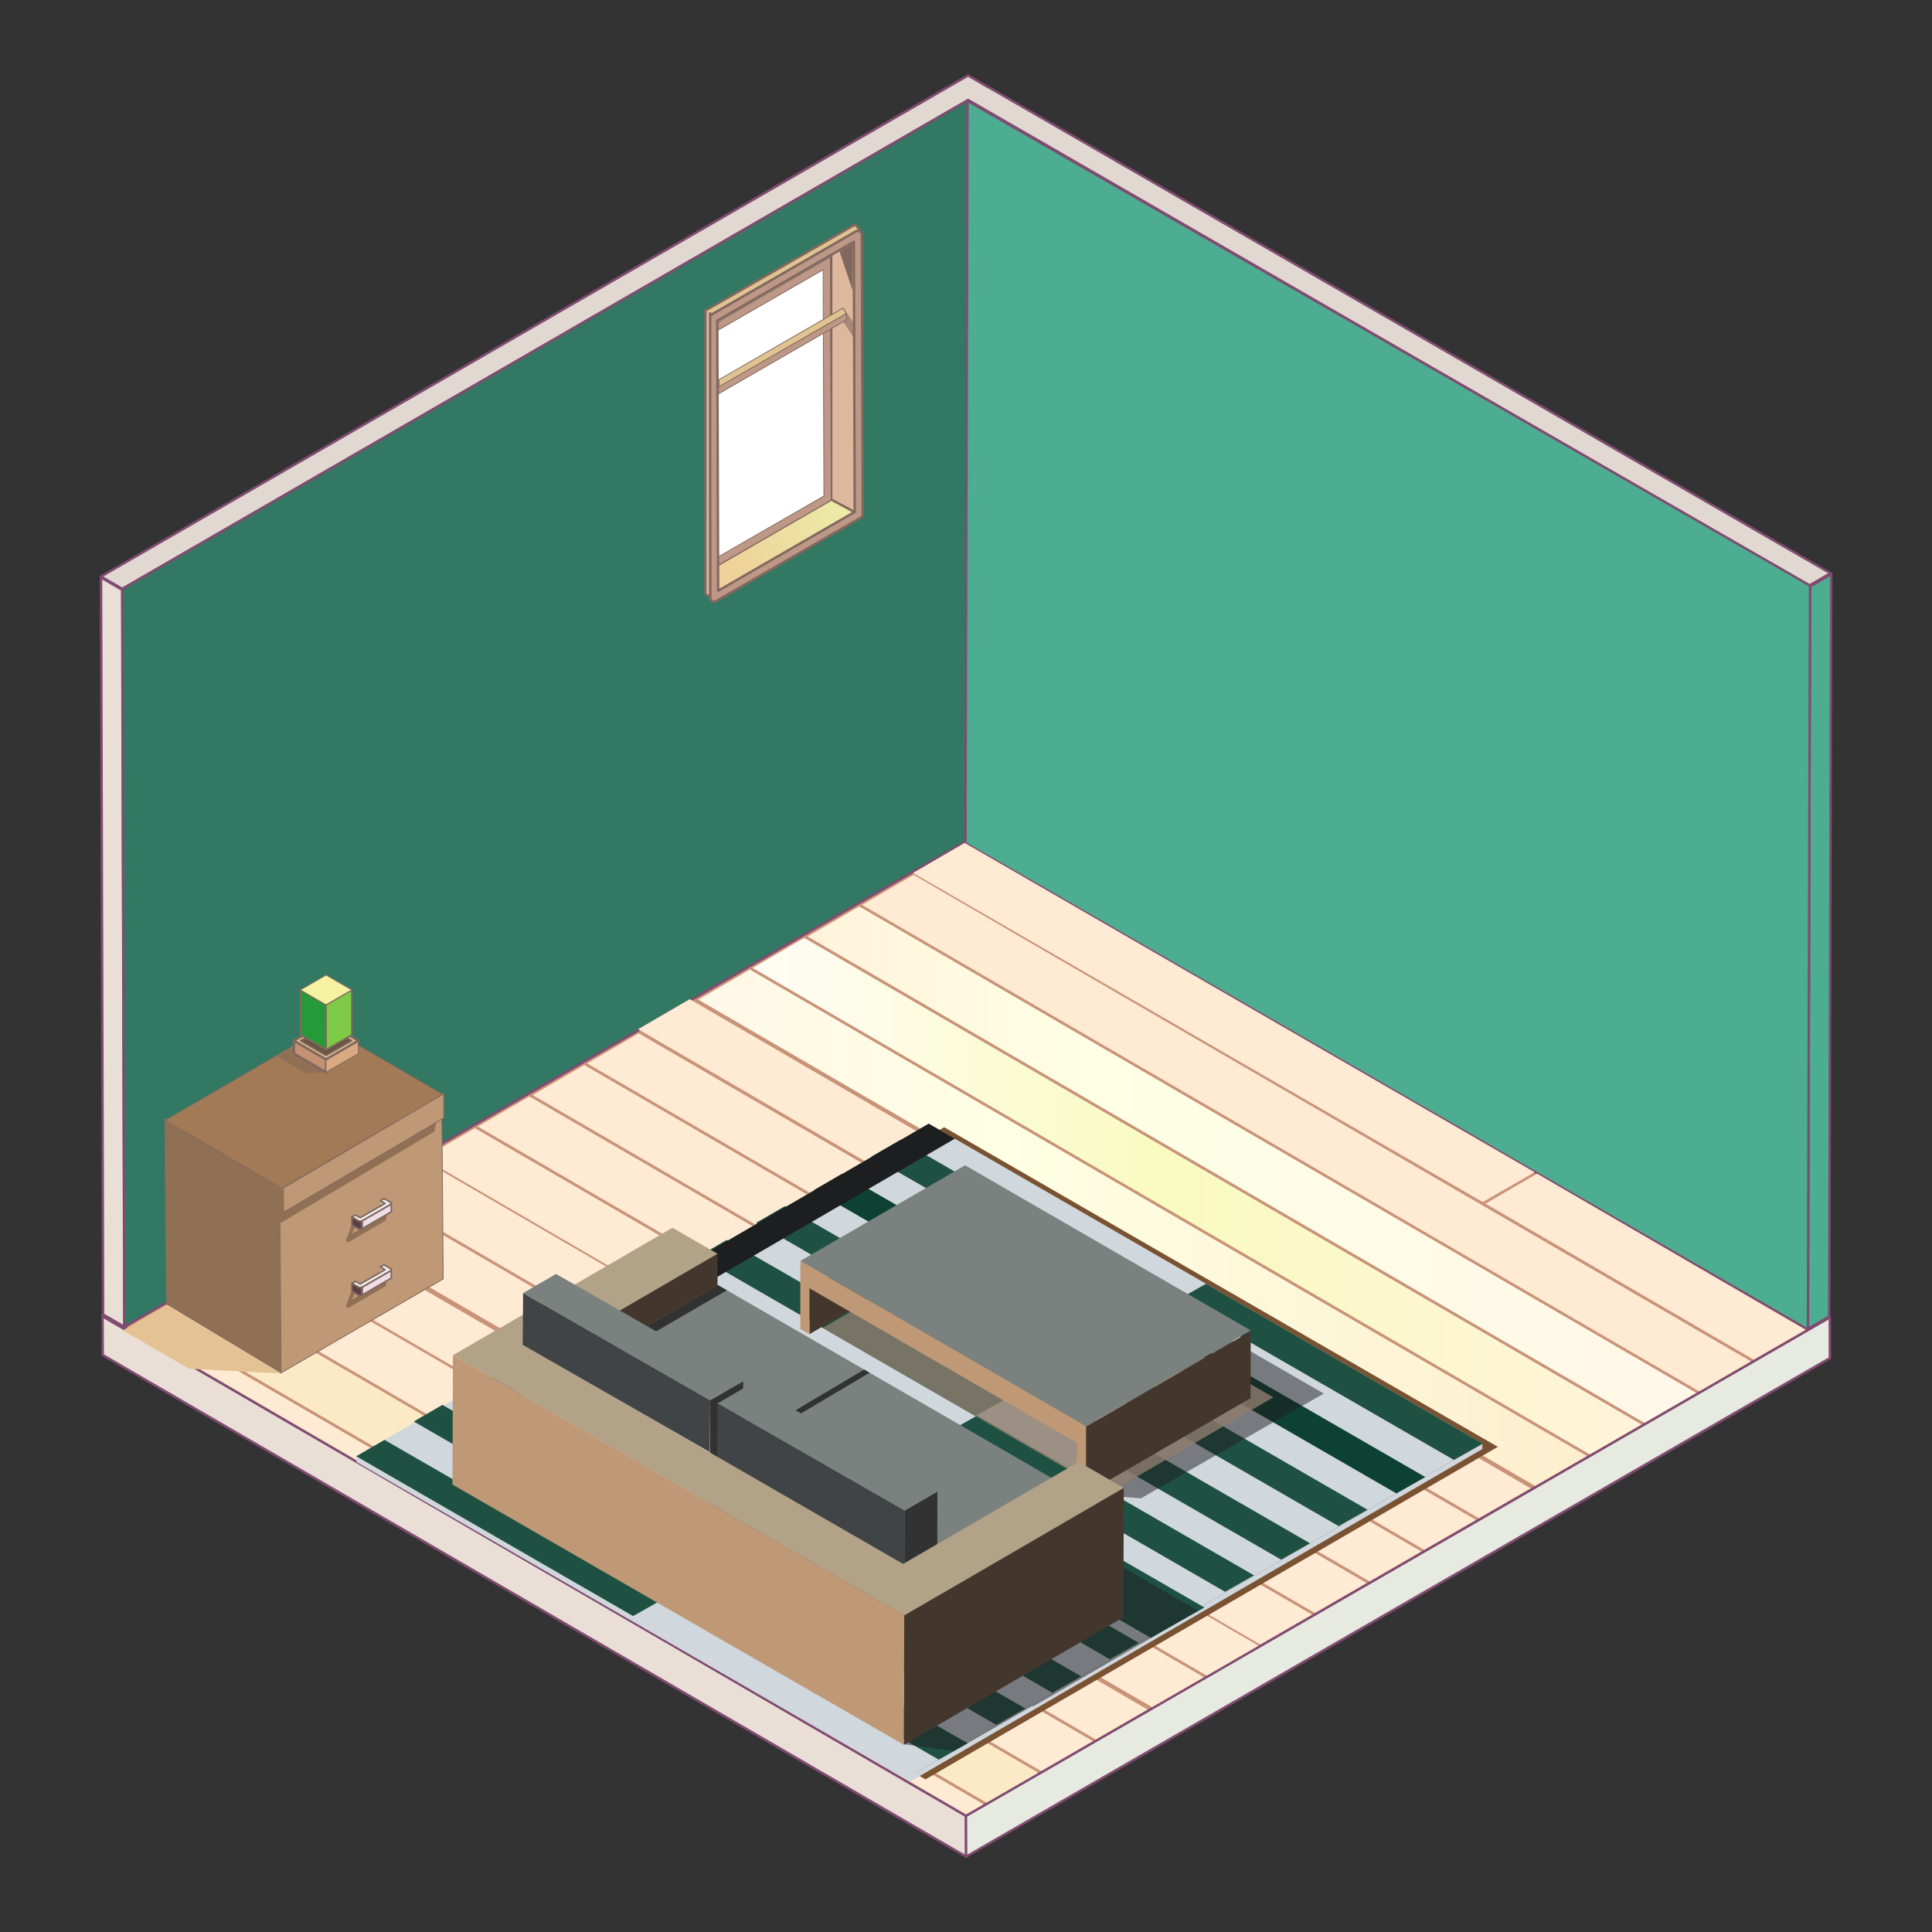 <svg width="2500" height="2500" viewBox="0 0 2500 2500" fill="none" xmlns="http://www.w3.org/2000/svg">
<rect x="0" y="0" width="2500" height="2500" fill="#333333" stroke="none"/>
<path d="M158.099 763.2L130.699 747.2L133.399 1709L160.799 1725L158.099 763.2Z" fill="#EADFD7"/>
<path d="M156.8 762.2L159.5 1732.4L1280.4 1085.1L1277.7 115L156.8 762.2Z" fill="#337863"/>
<path d="M132.799 1700.6L132.899 1753.4L1250.1 2402.5L1250 2349.6L132.799 1700.6Z" fill="#EADFD7"/>
<path fill-rule="evenodd" clip-rule="evenodd" d="M1250.1 2404C1249.83 2404 1249.57 2403.93 1249.3 2403.8L132.099 1754.7C131.699 1754.4 131.399 1753.9 131.399 1753.4L131.199 1700.6C131.199 1700 131.499 1699.5 131.999 1699.2C132.499 1698.9 133.099 1698.9 133.599 1699.2L1250.8 2348.3C1251.2 2348.6 1251.5 2349.1 1251.5 2349.6L1251.7 2402.5C1251.7 2403 1251.4 2403.5 1250.9 2403.8C1250.63 2403.93 1250.37 2404 1250.1 2404ZM134.499 1752.5L1248.6 2399.7L1248.4 2350.5L134.299 1703.3L134.499 1752.5Z" fill="#804B71"/>
<path d="M1250 2349.6L1250.1 2402.5L2367.9 1757.4L2367.7 1704.6L1250 2349.6Z" fill="#E6EAE0"/>
<path fill-rule="evenodd" clip-rule="evenodd" d="M1250.1 2404C1249.83 2404 1249.57 2403.93 1249.3 2403.8C1248.9 2403.5 1248.6 2403 1248.6 2402.5L1248.4 2349.6C1248.4 2349.1 1248.7 2348.6 1249.2 2348.3L2367 1703.3C2367.4 1703 2368 1703 2368.5 1703.3C2369 1703.5 2369.3 1704.1 2369.3 1704.6L2369.5 1757.4C2369.5 1758 2369.2 1758.5 2368.7 1758.8L1250.9 2403.8C1250.63 2403.93 1250.37 2404 1250.1 2404ZM1251.5 2350.5L1251.7 2399.8L2366.3 1756.5L2366.2 1707.3L1251.5 2350.5Z" fill="#804B71"/>
<path d="M161.199 1716.9L1250 2349.6L2367.7 1704.6L1278.9 1071.9L161.199 1716.9Z" fill="#C99378"/>
<path fill-rule="evenodd" clip-rule="evenodd" d="M1250 2351.2C1249.73 2351.2 1249.47 2351.13 1249.2 2351L160.4 1718.2C159.9 1718 159.6 1717.5 159.6 1716.9C159.6 1716.3 159.9 1715.8 160.4 1715.5L1278.2 1070.5C1278.6 1070.2 1279.2 1070.2 1279.7 1070.5L2368.5 1703.3C2369 1703.6 2369.3 1704.1 2369.3 1704.6C2369.3 1705.2 2369 1705.7 2368.5 1706L1250.8 2351C1250.53 2351.13 1250.27 2351.2 1250 2351.2ZM164.3 1716.9L1250 2347.8L2364.6 1704.6L1278.9 1073.7L164.3 1716.9Z" fill="#804B71"/>
<path d="M2339.5 1719.5L2366.9 1703.6L2369.7 742.8L2342.3 758.8L2339.5 1719.5Z" fill="#4DAD90"/>
<path fill-rule="evenodd" clip-rule="evenodd" d="M2339.5 1721.1C2339.23 1721.1 2338.97 1721.03 2338.7 1720.9C2338.3 1720.6 2338 1720.1 2338 1719.5L2340.7 758.8C2340.7 758.2 2341 757.7 2341.5 757.4L2368.9 741.5C2369.4 741.2 2370 741.2 2370.5 741.5C2370.9 741.8 2371.2 742.3 2371.2 742.9L2368.5 1703.6C2368.5 1704.2 2368.2 1704.7 2367.7 1704.9L2340.3 1720.9C2340.03 1721.03 2339.77 1721.1 2339.5 1721.1ZM2343.8 759.7L2341.1 1716.8L2365.4 1702.7L2368.1 745.6L2343.8 759.7Z" fill="#804B71"/>
<path d="M2368.6 741.8L1278.4 112.4L1278.2 112.5L1252.6 97.7L130.699 746L158.099 761.9L1252.7 129.3L2341.2 757.7L2368.6 741.8Z" fill="#E1D9D1"/>
<path fill-rule="evenodd" clip-rule="evenodd" d="M158.1 763.5C157.833 763.5 157.566 763.433 157.3 763.3L129.9 747.4C129.4 747.1 129.1 746.6 129.1 746C129.1 745.5 129.4 745 129.9 744.7L1251.8 96.3C1252.3 96 1252.9 96 1253.4 96.3L1278.4 110.9C1278.67 110.9 1278.93 110.967 1279.2 111.1L2369.4 740.5C2369.9 740.7 2370.2 741.2 2370.2 741.8C2370.2 742.4 2369.9 742.9 2369.4 743.2L2342 759.1C2341.5 759.4 2340.9 759.4 2340.5 759.1L1252.7 131.1L158.9 763.3C158.633 763.433 158.366 763.5 158.1 763.5ZM133.8 746L158.1 760.1L1251.9 128C1252.4 127.7 1253 127.7 1253.5 128L2341.2 755.9L2365.5 741.8L1278.2 114.1C1277.93 114.1 1277.67 114.033 1277.4 113.9L1252.6 99.5L133.8 746Z" fill="#804B71"/>
<path d="M1252 130.4L1249.2 1091.2L2339.4 1720.6L2342.2 757.7L1252 130.4Z" fill="#4DAD90"/>
<path fill-rule="evenodd" clip-rule="evenodd" d="M2339.4 1722.1C2339.13 1722.1 2338.9 1722.03 2338.7 1721.9L1248.4 1092.5C1248 1092.3 1247.7 1091.7 1247.7 1091.2L1250.4 130.4C1250.4 129.9 1250.7 129.4 1251.2 129.1C1251.7 128.8 1252.3 128.8 1252.8 129.1L2343 756.4C2343.4 756.6 2343.7 757.2 2343.7 757.7L2341 1720.6C2341 1721.1 2340.7 1721.6 2340.2 1721.9C2339.93 1722.03 2339.67 1722.1 2339.4 1722.1ZM1250.8 1090.3L2337.9 1717.9L2340.6 758.6L1253.5 133.1L1250.8 1090.3Z" fill="#804B71"/>
<path fill-rule="evenodd" clip-rule="evenodd" d="M160.8 1721.3C160.533 1721.3 160.266 1721.23 160 1721.1L132.6 1705.2C132.2 1704.9 131.9 1704.4 131.9 1703.8L129.1 747.3C129.1 746.7 129.4 746.2 129.9 745.9C130.4 745.6 131 745.6 131.5 745.9L158.9 761.8C159.3 762.1 159.6 762.6 159.6 763.2L162.4 1719.7C162.4 1720.3 162.1 1720.8 161.6 1721.1C161.333 1721.23 161.066 1721.3 160.8 1721.3ZM135 1702.9L159.3 1717L156.5 764.1L132.3 750L135 1702.9Z" fill="#804B71"/>
<path d="M1922.2 1557.5L2269.3 1759.4L2336.5 1720.7L1989 1518.7L1922.2 1557.5Z" fill="#FFEAD3"/>
<path d="M1181.5 1129.6L1918.7 1555.5L1985.8 1516.8L1248.3 1090.7L1181.5 1129.6Z" fill="#FFEAD3"/>
<path d="M1115.4 1170.9L2198.7 1800.4L2265.7 1761.6L1182.2 1132L1115.4 1170.9Z" fill="#FFEAD3"/>
<path d="M1045 1211.8L2127.9 1841.2L2195 1802.4L1111.8 1172.9L1045 1211.8Z" fill="url(#paint0_linear_90_3)"/>
<path d="M973.899 1252.5L2057.2 1882L2124.2 1843.3L1040.7 1213.6L973.899 1252.5Z" fill="url(#paint1_linear_90_3)"/>
<path d="M903.5 1293.5L1986.4 1922.8L2053.5 1884.1L970.3 1254.6L903.5 1293.5Z" fill="url(#paint2_linear_90_3)"/>
<path d="M825.699 1331.8L1562 1760.3L1629.1 1721.6L892.499 1292.9L825.699 1331.8Z" fill="#FFEAD3"/>
<path d="M1566.5 1762.7L1913.6 1964.6L1980.7 1925.9L1633.3 1723.8L1566.5 1762.7Z" fill="#FFEAD3"/>
<path d="M759.699 1376L1842.9 2005.5L1909.9 1966.8L826.499 1337.1L759.699 1376Z" fill="#FFEAD3"/>
<path d="M689.199 1417L1772.2 2046.3L1839.3 2007.6L755.999 1378.1L689.199 1417Z" fill="#FFEAD3"/>
<path d="M618.199 1457.7L1701.4 2087.2L1768.4 2048.4L684.999 1418.8L618.199 1457.7Z" fill="#FFEAD3"/>
<path d="M547.699 1498.6L1630.7 2128L1697.8 2089.3L614.499 1459.8L547.699 1498.6Z" fill="#FFEAD3"/>
<path d="M478.199 1538.7L1561.5 2168.3L1628.5 2129.5L545.099 1499.8L478.199 1538.7Z" fill="#FFEAD3"/>
<path d="M407.8 1579.7L1490.7 2209L1557.9 2170.3L474.6 1540.8L407.8 1579.7Z" fill="#FFEAD3"/>
<path d="M1070.8 2049L1417.9 2250.9L1485 2212.1L1137.6 2010.1L1070.8 2049Z" fill="#FFEAD3"/>
<path d="M474.6 1703.4L1074.9 2051.5L1142.1 2012.8L541.4 1664.5L474.6 1703.4Z" fill="#FFEAD3"/>
<path d="M264 1662.3L1347.2 2291.8L1414.2 2253L330.8 1623.4L264 1662.3Z" fill="#FFEAD3"/>
<path d="M193.5 1703.2L1276.5 2332.6L1343.6 2293.9L260.3 1664.3L193.5 1703.2Z" fill="#FCEAC7"/>
<path d="M166.699 1718.3L1250 2347.8L1272.7 2334.7L189.299 1705L166.699 1718.3Z" fill="#FFEAD3"/>
<path d="M918.826 408.313L1111.53 297.713L1105.83 291.213L912.526 402.013L918.826 408.313Z" fill="#DFC390"/>
<path fill-rule="evenodd" clip-rule="evenodd" d="M918.826 409.813C918.426 409.813 918.026 409.713 917.726 409.413L911.426 403.113C911.126 402.813 910.926 402.313 911.026 401.813C911.126 401.313 911.326 400.913 911.826 400.713L1105.83 289.213C1106.53 288.813 1107.33 289.013 1107.83 289.513L1113.53 296.013C1113.83 296.413 1113.93 296.913 1113.83 297.313C1113.83 297.813 1113.53 298.213 1113.13 298.413L919.626 409.613C919.359 409.746 919.093 409.813 918.826 409.813ZM915.126 402.313L919.126 406.313L1109.93 296.713L1106.33 292.513L915.126 402.313Z" fill="#81685E"/>
<path d="M1110.03 303.913L1111.23 665.413L924.126 773.313L922.926 411.913L1110.03 303.913Z" fill="white"/>
<path d="M928.226 731.513L1090.93 637.513L1107.13 662.913L928.226 766.313V731.513Z" fill="url(#paint3_linear_90_3)"/>
<path fill-rule="evenodd" clip-rule="evenodd" d="M928.226 767.813C927.959 767.813 927.693 767.746 927.426 767.613C926.926 767.313 926.626 766.813 926.626 766.313V731.513C926.626 730.913 926.926 730.413 927.426 730.113L1090.13 636.213C1090.93 635.813 1091.83 636.013 1092.23 636.713L1108.43 662.013C1108.63 662.413 1108.73 662.813 1108.63 663.213C1108.53 663.713 1108.23 664.013 1107.93 664.213L928.926 767.613C928.726 767.746 928.493 767.813 928.226 767.813ZM929.726 732.413V763.613L1104.93 662.313L1090.43 639.613L929.726 732.413Z" fill="#81685E"/>
<path d="M1107.13 305.513V663.413L1075.53 646.313V320.713L1107.13 305.513Z" fill="#DEB89D"/>
<path fill-rule="evenodd" clip-rule="evenodd" d="M1107.13 664.913C1106.86 664.913 1106.59 664.846 1106.33 664.713L1074.83 647.713C1074.33 647.413 1074.03 646.913 1074.03 646.313V320.713C1074.03 320.113 1074.33 319.613 1074.83 319.313L1106.43 304.113C1106.93 303.813 1107.53 303.913 1107.93 304.213C1108.43 304.413 1108.73 304.913 1108.73 305.513V663.413C1108.73 663.913 1108.43 664.413 1107.93 664.713C1107.66 664.846 1107.39 664.913 1107.13 664.913ZM1077.13 645.413L1105.53 660.713V308.013L1077.13 321.713V645.413Z" fill="#81685E"/>
<path d="M1103.33 315.613V376.013L1086.33 325.413L1103.33 315.613Z" fill="#81685E"/>
<g style="mix-blend-mode:multiply">
<path d="M1104.73 427.313L1087.73 401.613Z" fill="#81685E"/>
<path d="M1103.63 435.213L1082.63 403.813L1091.33 398.113L1112.33 429.513L1103.63 435.213Z" fill="#A8887B"/>
</g>
<path fill-rule="evenodd" clip-rule="evenodd" d="M1074.53 332.613L1075.53 644.513C1075.53 646.213 1074.63 647.813 1073.23 648.613L925.825 733.413C925.125 733.813 924.325 734.013 923.525 734.013C922.725 734.013 921.925 733.813 921.225 733.413C919.725 732.613 918.825 731.113 918.825 729.413L917.825 425.813C917.825 424.113 918.625 422.613 920.125 421.713L1074.53 332.613ZM1065.23 349.013L927.125 428.513L928.225 721.313L1066.23 641.913L1065.23 349.013Z" fill="#BE9887"/>
<path fill-rule="evenodd" clip-rule="evenodd" d="M923.526 734.613C922.626 734.613 921.726 734.313 920.926 733.913C919.326 732.913 918.326 731.213 918.326 729.413L917.226 425.813C917.226 423.913 918.226 422.213 919.826 421.313L1074.23 332.213C1074.43 332.113 1074.63 332.113 1074.73 332.213C1074.93 332.213 1075.03 332.413 1075.03 332.613L1076.03 644.513C1076.13 646.413 1075.13 648.113 1073.43 649.113L926.126 733.913C925.326 734.313 924.426 734.613 923.526 734.613ZM1073.93 333.513L920.426 422.213C919.126 422.913 918.326 424.313 918.326 425.813L919.326 729.413C919.326 730.913 920.126 732.213 921.426 733.013C922.726 733.713 924.326 733.713 925.626 733.013L1072.93 648.213C1074.23 647.413 1075.03 646.013 1075.03 644.613L1073.93 333.513ZM928.126 721.813C927.992 721.813 927.892 721.779 927.826 721.713C927.726 721.613 927.626 721.413 927.626 721.313L926.526 428.413C926.526 428.213 926.626 428.013 926.826 427.913L1064.93 348.513C1065.03 348.413 1065.23 348.413 1065.43 348.513C1065.53 348.613 1065.63 348.813 1065.63 349.013L1066.73 641.813C1066.73 642.013 1066.63 642.213 1066.43 642.313L928.326 721.713C928.259 721.779 928.192 721.813 928.126 721.813ZM927.626 428.713L928.626 720.413L1065.63 641.513L1064.63 349.913L927.626 428.713Z" fill="#81685E"/>
<path fill-rule="evenodd" clip-rule="evenodd" d="M921.525 777.813C919.925 776.913 918.925 775.213 918.925 773.313L917.825 411.913C917.725 410.013 918.725 408.313 920.325 407.413L1107.43 299.413C1109.03 298.513 1111.03 298.513 1112.63 299.413C1114.23 300.313 1115.23 302.013 1115.23 303.913L1116.43 665.313C1116.43 667.213 1115.43 668.913 1113.83 669.813L926.725 777.813C925.925 778.313 925.025 778.513 924.125 778.513C923.225 778.513 922.325 778.313 921.525 777.813ZM1104.83 312.913L928.125 414.813L929.325 764.413L1106.03 662.413L1104.83 312.913Z" fill="#BE9887"/>
<path fill-rule="evenodd" clip-rule="evenodd" d="M924.126 780.113C922.926 780.113 921.826 779.713 920.826 779.213C918.726 778.013 917.426 775.713 917.426 773.313L916.226 411.913C916.226 409.513 917.526 407.213 919.626 406.013L1106.63 298.113C1108.73 296.913 1111.33 296.913 1113.43 298.113C1115.43 299.213 1116.73 301.513 1116.73 303.913L1117.93 665.313C1117.93 667.713 1116.63 670.013 1114.53 671.213L927.526 779.213C926.526 779.713 925.326 780.113 924.126 780.113ZM1110.03 300.313C1109.43 300.313 1108.73 300.413 1108.23 300.813L921.126 408.713C920.026 409.413 919.326 410.613 919.326 411.913L920.526 773.313C920.526 774.613 921.226 775.813 922.326 776.513C923.426 777.113 924.826 777.113 925.926 776.413L1113.03 668.513C1114.13 667.813 1114.83 666.613 1114.83 665.313L1113.63 303.913C1113.63 302.613 1112.93 301.413 1111.83 300.813C1111.23 300.413 1110.63 300.313 1110.03 300.313ZM929.326 765.913C929.059 765.913 928.792 765.846 928.526 765.713C928.026 765.413 927.726 764.913 927.726 764.413L926.626 414.813C926.626 414.313 926.926 413.813 927.426 413.513L1104.13 311.513C1104.53 311.213 1105.13 311.213 1105.63 311.513C1106.13 311.813 1106.43 312.313 1106.43 312.913L1107.53 662.413C1107.53 662.913 1107.23 663.413 1106.83 663.713L930.026 765.713C929.826 765.846 929.592 765.913 929.326 765.913ZM929.726 415.713L930.826 761.713L1104.43 661.513L1103.33 315.613L929.726 415.713Z" fill="#81685E"/>
<path d="M930.326 500.913L930.426 491.213L1091.03 398.613L1095.23 405.813L930.326 500.913Z" fill="#DFC390"/>
<path fill-rule="evenodd" clip-rule="evenodd" d="M930.326 501.413C930.26 501.413 930.193 501.379 930.126 501.313C929.926 501.213 929.826 501.013 929.826 500.913L929.926 491.213C929.926 491.113 930.026 490.913 930.126 490.813L1090.73 398.113C1091.03 398.013 1091.33 398.113 1091.53 398.313L1095.63 405.513C1095.69 405.646 1095.73 405.78 1095.73 405.913C1095.66 406.046 1095.56 406.146 1095.43 406.213L930.626 501.313C930.559 501.379 930.46 501.413 930.326 501.413ZM930.926 491.513V500.013L1094.43 405.613L1090.83 399.313L930.926 491.513Z" fill="#81685E"/>
<path d="M1095.23 405.813V414.013L929.826 509.613V500.613L1095.23 405.813Z" fill="#BE9887"/>
<path fill-rule="evenodd" clip-rule="evenodd" d="M929.826 510.113C929.76 510.113 929.693 510.079 929.626 510.013C929.426 509.913 929.326 509.713 929.326 509.613V500.613C929.326 500.413 929.426 500.213 929.626 500.113L1094.93 405.313C1095.13 405.213 1095.33 405.213 1095.43 405.313C1095.63 405.413 1095.73 405.613 1095.73 405.813V414.013C1095.73 414.213 1095.63 414.413 1095.43 414.513L930.126 510.013C930.059 510.079 929.96 510.113 929.826 510.113ZM930.326 500.913V508.713L1094.63 413.713V406.713L930.326 500.913Z" fill="#81685E"/>
<path d="M912.825 400.813V405.213V768.413L918.925 773.313V406.813V404.213" fill="#DEB89D"/>
<path d="M918.926 774.913C918.592 774.913 918.259 774.779 917.926 774.513L911.826 769.713C911.426 769.413 911.226 768.913 911.226 768.413V400.813H914.326V767.713L917.326 770.113V404.213H920.526V773.313C920.526 773.913 920.126 774.513 919.626 774.713C919.359 774.846 919.126 774.913 918.926 774.913Z" fill="#81685E"/>
<path d="M361.9 1533.2L213.2 1447.6L215.1 1687.1L363.7 1776.5L361.9 1533.2Z" fill="#907055"/>
<path fill-rule="evenodd" clip-rule="evenodd" d="M364.2 1777.4L362.4 1532.9L362.1 1532.8L212.7 1446.7L214.6 1687.4L364.2 1777.4ZM361.3 1533.5L363.1 1775.5L215.5 1686.7L213.7 1448.4L361.3 1533.5Z" fill="#81685E"/>
<path d="M361.9 1533.2L363.7 1776.5L573.5 1654.9L571.6 1414.4L361.9 1533.2Z" fill="#BF9876"/>
<path fill-rule="evenodd" clip-rule="evenodd" d="M363.2 1777.4L574 1655.2V1654.9L572.1 1413.5L571.4 1414L361.4 1532.9V1533.3L363.2 1777.4ZM572.9 1654.5L364.2 1775.6L362.4 1533.5L571.1 1415.2L572.9 1654.5Z" fill="#81685E"/>
<path d="M450.4 1692.3C450.8 1692.3 451.2 1692.2 451.6 1692L499.4 1664L499.9 1655.6L455.3 1681.8L460.7 1669.2L456 1667.4L448 1688.9C447.6 1689.9 447.9 1691 448.7 1691.7C449.2 1692.1 449.8 1692.3 450.4 1692.3Z" fill="#907055"/>
<path d="M450.4 1607.4C450.8 1607.4 451.2 1607.27 451.6 1607L499.3 1579.2L500.4 1570.5L455.3 1596.8L460.7 1584.2L456 1582.5L448 1604C447.6 1605 447.9 1606.1 448.7 1606.8C449.2 1607.2 449.8 1607.4 450.4 1607.4Z" fill="#907055"/>
<path d="M492.101 1553.6L492.201 1563.8L498.301 1567.4V1557.2L492.101 1553.6Z" fill="#BAADA4"/>
<path d="M505.301 1558.5C506.001 1558.2 506.301 1557.7 506.301 1557.2V1567.4C506.301 1567.9 506.001 1568.4 505.301 1568.7L468.501 1590V1579.8L505.301 1558.5Z" fill="#EFDEE8"/>
<path fill-rule="evenodd" clip-rule="evenodd" d="M468.5 1591.1C468.7 1591.03 468.867 1590.97 469 1590.9L505.9 1569.6C506.8 1569.1 507.4 1568.2 507.4 1567.4L507.3 1557.2C507.3 1556.6 506.9 1556.1 506.3 1556.1C505.7 1556.1 505.3 1556.6 505.3 1557.2C505.3 1557.3 505.1 1557.4 504.8 1557.6L467.9 1578.9C467.6 1579.1 467.4 1579.4 467.4 1579.8V1590C467.4 1590.4 467.6 1590.7 468 1590.9C468.134 1591.03 468.3 1591.1 468.5 1591.1ZM505.3 1559.8V1567.4C505.3 1567.4 505.2 1567.6 504.8 1567.8L469.5 1588.2V1580.4L505.3 1559.8Z" fill="#81685E"/>
<path d="M455.3 1574.9L463.7 1579.8C465 1580.6 467.2 1580.6 468.5 1579.8L505.3 1558.5C506.6 1557.8 506.6 1556.6 505.3 1555.8L496.9 1550.9L492.1 1553.6L498.3 1557.2L466.1 1575.7L460 1572.2L455.3 1574.9Z" fill="#EFEFEF"/>
<path fill-rule="evenodd" clip-rule="evenodd" d="M466.101 1581.4C467.201 1581.4 468.201 1581.2 469.001 1580.7L505.801 1559.4C506.801 1558.9 507.301 1558.1 507.301 1557.2C507.301 1556.3 506.801 1555.5 505.901 1554.9L497.401 1550C497.101 1549.8 496.701 1549.8 496.401 1550L491.601 1552.7C491.301 1552.9 491.101 1553.3 491.101 1553.6C491.101 1554 491.301 1554.3 491.601 1554.5L496.201 1557.2L466.101 1574.5L460.501 1571.3C460.201 1571.1 459.801 1571.1 459.501 1571.3L454.801 1574C454.501 1574.2 454.301 1574.5 454.301 1574.9C454.201 1575.3 454.401 1575.6 454.801 1575.8L463.201 1580.7C464.001 1581.2 465.001 1581.4 466.101 1581.4ZM496.901 1552.1L504.801 1556.7C505.101 1556.9 505.301 1557.1 505.301 1557.2C505.301 1557.3 505.101 1557.4 504.801 1557.6L467.901 1578.9C467.001 1579.5 465.201 1579.5 464.301 1578.9L457.401 1574.9L460.001 1573.4L465.601 1576.6C465.901 1576.8 466.301 1576.8 466.601 1576.6L498.801 1558.1C499.101 1557.9 499.301 1557.6 499.301 1557.2C499.301 1556.8 499.101 1556.5 498.801 1556.3L494.201 1553.6L496.901 1552.1Z" fill="#81685E"/>
<path d="M463.7 1579.8C463.9 1579.93 464.133 1580.03 464.4 1580.1C464.467 1580.17 464.567 1580.2 464.7 1580.2C464.767 1580.2 464.867 1580.23 465 1580.3C465.133 1580.3 465.267 1580.3 465.4 1580.3C465.4 1580.3 465.433 1580.33 465.5 1580.4C465.7 1580.4 465.867 1580.4 466 1580.4C466.067 1580.4 466.1 1580.4 466.1 1580.4C466.3 1580.4 466.5 1580.4 466.7 1580.4C466.7 1580.4 466.733 1580.37 466.8 1580.3C466.933 1580.3 467.1 1580.3 467.3 1580.3C467.367 1580.23 467.4 1580.2 467.4 1580.2C467.8 1580.13 468.167 1580 468.5 1579.8V1590C468.233 1590.13 467.933 1590.27 467.6 1590.4C467.533 1590.4 467.467 1590.4 467.4 1590.4C467.4 1590.4 467.367 1590.4 467.3 1590.4C467.3 1590.47 467.3 1590.5 467.3 1590.5C467.167 1590.5 467.033 1590.5 466.9 1590.5C466.9 1590.5 466.867 1590.5 466.8 1590.5C466.8 1590.5 466.767 1590.5 466.7 1590.5C466.7 1590.5 466.667 1590.53 466.6 1590.6C466.467 1590.6 466.367 1590.6 466.3 1590.6C466.233 1590.6 466.2 1590.6 466.2 1590.6C466.133 1590.6 466.1 1590.6 466.1 1590.6C466.033 1590.6 465.967 1590.6 465.9 1590.6C465.767 1590.6 465.667 1590.57 465.6 1590.5C465.533 1590.5 465.5 1590.5 465.5 1590.5C465.5 1590.5 465.467 1590.5 465.4 1590.5C465.333 1590.5 465.233 1590.5 465.1 1590.5C465.1 1590.5 465.067 1590.5 465 1590.5C464.867 1590.43 464.767 1590.4 464.7 1590.4C464.633 1590.4 464.567 1590.37 464.5 1590.3C464.5 1590.3 464.467 1590.3 464.4 1590.3C464.2 1590.23 464 1590.13 463.8 1590L455.3 1585.1V1574.9L463.7 1579.8Z" fill="#5D4046"/>
<path fill-rule="evenodd" clip-rule="evenodd" d="M466.3 1591.6C466.433 1591.6 466.567 1591.6 466.7 1591.6H466.8L466.9 1590.5L467 1591.6C467.2 1591.5 467.3 1591.5 467.5 1591.5H467.6L467.9 1591.4C467.967 1591.4 468 1591.37 468 1591.3C468.4 1591.23 468.733 1591.1 469 1590.9C469.3 1590.7 469.5 1590.4 469.5 1590V1579.8C469.5 1579.4 469.3 1579.1 469 1578.9C468.7 1578.7 468.3 1578.7 467.9 1578.9C467.7 1579.03 467.467 1579.13 467.2 1579.2C466.9 1579.3 466.8 1579.3 466.7 1579.3C466.4 1579.3 466.3 1579.3 466.1 1579.3C465.9 1579.3 465.7 1579.3 465.6 1579.3C465.4 1579.3 465.3 1579.3 465.2 1579.3C465.133 1579.23 465.033 1579.2 464.9 1579.2C464.833 1579.2 464.767 1579.17 464.7 1579.1C464.567 1579.03 464.433 1578.97 464.3 1578.9L455.8 1574C455.5 1573.8 455.1 1573.8 454.8 1574C454.4 1574.2 454.2 1574.5 454.3 1574.9V1585.1C454.3 1585.5 454.5 1585.8 454.8 1586L463.3 1590.9C463.6 1591.1 463.9 1591.2 464.1 1591.3C464.1 1591.3 464.1 1591.3 464.2 1591.3C464.267 1591.3 464.333 1591.33 464.4 1591.4C464.533 1591.4 464.667 1591.43 464.8 1591.5C464.867 1591.5 464.933 1591.5 465 1591.5C465.067 1591.5 465.167 1591.53 465.3 1591.6H465.4C465.6 1591.6 465.7 1591.6 465.9 1591.6H466L466.1 1590.6L466.2 1591.6H466.3ZM466.2 1590.3V1590.6V1589.5H466.1L466 1590.6V1589.5C465.867 1589.5 465.767 1589.5 465.7 1589.5C465.6 1589.5 465.6 1589.5 465.5 1589.5C465.433 1589.5 465.367 1589.5 465.3 1589.5L465.2 1589.4C465.133 1589.4 465.067 1589.4 465 1589.4C464.9 1589.4 464.9 1589.4 464.8 1589.3C464.8 1589.3 464.767 1589.3 464.7 1589.3C464.567 1589.23 464.433 1589.17 464.3 1589.1L456.4 1584.5L456.3 1576.7L463.2 1580.7C463.467 1580.83 463.767 1580.97 464.1 1581.1C464.167 1581.17 464.267 1581.2 464.4 1581.2C464.533 1581.2 464.667 1581.23 464.8 1581.3C464.933 1581.3 465.1 1581.33 465.3 1581.4H465.4C465.6 1581.4 465.8 1581.4 466 1581.4H466.1C466.367 1581.4 466.6 1581.4 466.8 1581.4H466.9C467.1 1581.33 467.267 1581.3 467.4 1581.3V1589.3C467.4 1589.3 467.367 1589.33 467.3 1589.4C467.3 1589.4 467.267 1589.4 467.2 1589.4H467C466.933 1589.47 466.867 1589.5 466.8 1589.5V1589.7C466.733 1589.77 466.7 1589.83 466.7 1589.9L466.6 1589.5V1590C466.6 1590 466.6 1590.03 466.6 1590.1L466.5 1589.5C466.433 1589.5 466.333 1589.5 466.2 1589.5V1590.3Z" fill="#81685E"/>
<path d="M492.101 1639.4L492.201 1649.6L498.301 1653.2V1643L492.101 1639.4Z" fill="#BAADA4"/>
<path d="M505.301 1644.4C506.001 1644 506.301 1643.5 506.301 1643V1653.2C506.301 1653.7 506.001 1654.2 505.301 1654.5L468.501 1675.8V1665.6L505.301 1644.4Z" fill="#EFDEE8"/>
<path fill-rule="evenodd" clip-rule="evenodd" d="M468.5 1676.9C468.7 1676.9 468.867 1676.83 469 1676.7L505.9 1655.4C506.8 1654.9 507.4 1654.1 507.4 1653.2L507.3 1643C507.3 1642.4 506.9 1641.9 506.3 1641.9C505.7 1641.9 505.3 1642.4 505.3 1643C505.3 1643.1 505.1 1643.3 504.8 1643.5L467.9 1664.7C467.6 1664.9 467.4 1665.3 467.4 1665.6V1675.8C467.4 1676.2 467.6 1676.5 468 1676.7C468.134 1676.83 468.3 1676.9 468.5 1676.9ZM505.3 1645.6V1653.2C505.3 1653.3 505.2 1653.4 504.8 1653.6L469.5 1674V1666.2L505.3 1645.6Z" fill="#81685E"/>
<path d="M455.3 1660.7L463.7 1665.6C465 1666.4 467.2 1666.4 468.5 1665.6L505.3 1644.4C506.6 1643.6 506.6 1642.4 505.3 1641.6L496.9 1636.7L492.1 1639.4L498.3 1643L466.1 1661.5L460 1658L455.3 1660.7Z" fill="#EFEFEF"/>
<path fill-rule="evenodd" clip-rule="evenodd" d="M466.101 1667.2C467.201 1667.2 468.201 1667 469.001 1666.5L505.801 1645.3C506.801 1644.7 507.301 1643.9 507.301 1643C507.301 1642.1 506.801 1641.3 505.901 1640.7L497.401 1635.8C497.101 1635.6 496.701 1635.6 496.401 1635.8L491.601 1638.5C491.301 1638.7 491.101 1639.1 491.101 1639.4C491.101 1639.8 491.301 1640.2 491.601 1640.3L496.201 1643L466.101 1660.3L460.501 1657.1C460.201 1656.9 459.801 1656.9 459.501 1657.1L454.801 1659.8C454.501 1660 454.301 1660.3 454.301 1660.7C454.201 1661.1 454.401 1661.4 454.801 1661.6L463.201 1666.5C464.001 1667 465.001 1667.2 466.101 1667.2ZM496.901 1637.9L504.801 1642.5C505.101 1642.7 505.301 1642.9 505.301 1643C505.301 1643.1 505.101 1643.3 504.801 1643.5L467.901 1664.7C467.001 1665.3 465.201 1665.3 464.301 1664.7L457.401 1660.7L460.001 1659.2L465.601 1662.4C465.901 1662.6 466.301 1662.6 466.601 1662.4L498.801 1643.9C499.101 1643.7 499.301 1643.4 499.301 1643C499.301 1642.6 499.101 1642.3 498.801 1642.1L494.201 1639.4L496.901 1637.9Z" fill="#81685E"/>
<path d="M463.7 1665.6C463.9 1665.73 464.133 1665.83 464.4 1665.9C464.467 1665.97 464.567 1666 464.7 1666C464.767 1666 464.867 1666.03 465 1666.1C465.133 1666.1 465.267 1666.13 465.4 1666.2C465.4 1666.2 465.433 1666.2 465.5 1666.2C465.7 1666.2 465.867 1666.2 466 1666.2C466.067 1666.2 466.1 1666.2 466.1 1666.2C466.3 1666.2 466.5 1666.2 466.7 1666.2C466.7 1666.2 466.733 1666.2 466.8 1666.2C466.933 1666.13 467.1 1666.1 467.3 1666.1C467.367 1666.1 467.4 1666.07 467.4 1666C467.8 1665.93 468.167 1665.8 468.5 1665.6V1675.8C468.233 1675.93 467.933 1676.07 467.6 1676.2C467.533 1676.2 467.467 1676.2 467.4 1676.2C467.4 1676.2 467.367 1676.23 467.3 1676.3C467.167 1676.3 467.033 1676.3 466.9 1676.3C466.9 1676.3 466.867 1676.3 466.8 1676.3C466.8 1676.3 466.767 1676.33 466.7 1676.4C466.7 1676.4 466.667 1676.4 466.6 1676.4C466.467 1676.4 466.367 1676.4 466.3 1676.4C466.233 1676.4 466.2 1676.4 466.2 1676.4C466.133 1676.4 466.1 1676.4 466.1 1676.4C466.033 1676.4 465.967 1676.4 465.9 1676.4C465.767 1676.4 465.667 1676.4 465.6 1676.4C465.533 1676.4 465.5 1676.4 465.5 1676.4C465.5 1676.33 465.467 1676.3 465.4 1676.3C465.333 1676.3 465.233 1676.3 465.1 1676.3C465.1 1676.3 465.067 1676.3 465 1676.3C464.867 1676.23 464.767 1676.2 464.7 1676.2C464.633 1676.2 464.567 1676.17 464.5 1676.1C464.5 1676.1 464.467 1676.1 464.4 1676.1C464.2 1676.03 464 1675.93 463.8 1675.8L455.3 1670.9V1660.7L463.7 1665.6Z" fill="#5D4046"/>
<path fill-rule="evenodd" clip-rule="evenodd" d="M466.2 1677.4C466.267 1677.4 466.3 1677.4 466.3 1677.4C466.433 1677.4 466.567 1677.4 466.7 1677.4H466.8L466.9 1676.3L467 1677.4C467.2 1677.3 467.3 1677.3 467.5 1677.3H467.6L467.4 1676.2L467.7 1677.2H467.9C467.967 1677.2 468 1677.17 468 1677.1C468.4 1677.03 468.733 1676.9 469 1676.7C469.3 1676.5 469.5 1676.2 469.5 1675.8V1665.6C469.5 1665.3 469.3 1664.9 469 1664.7C468.7 1664.5 468.3 1664.5 467.9 1664.7C467.7 1664.83 467.467 1664.93 467.2 1665C466.9 1665.1 466.8 1665.1 466.6 1665.1C466.1 1665.2 465.8 1665.2 465.6 1665.1C465.4 1665.1 465.3 1665.1 465.2 1665.1C465.133 1665.03 465.033 1665 464.9 1665C464.833 1665 464.767 1664.97 464.7 1664.9C464.567 1664.9 464.433 1664.83 464.3 1664.7L455.8 1659.8C455.5 1659.6 455.1 1659.6 454.8 1659.8C454.4 1660 454.2 1660.4 454.3 1660.7V1670.9C454.3 1671.3 454.5 1671.6 454.8 1671.8L463.3 1676.7C463.5 1676.83 463.767 1676.97 464.1 1677.1C464.1 1677.1 464.1 1677.1 464.2 1677.1C464.267 1677.17 464.333 1677.2 464.4 1677.2C464.533 1677.2 464.667 1677.23 464.8 1677.3C464.867 1677.3 464.933 1677.3 465 1677.3C465.067 1677.37 465.167 1677.4 465.3 1677.4H465.4C465.6 1677.4 465.7 1677.4 465.9 1677.4H466H466.2ZM466.2 1676.1V1676.3V1675.3H466.1L466 1676.3V1675.3C465.867 1675.3 465.767 1675.3 465.7 1675.3C465.6 1675.3 465.6 1675.3 465.5 1675.3C465.433 1675.3 465.367 1675.27 465.3 1675.2H465.2C465.133 1675.2 465.067 1675.17 465 1675.1C464.9 1675.1 464.9 1675.1 464.8 1675.1C464.6 1675.03 464.433 1674.97 464.3 1674.9L456.4 1670.3L456.3 1662.5L463.2 1666.5C463.467 1666.63 463.767 1666.77 464.1 1666.9C464.167 1666.9 464.267 1666.93 464.4 1667C464.533 1667 464.667 1667.03 464.8 1667.1C464.933 1667.1 465.1 1667.1 465.3 1667.1L465.4 1667.2C465.6 1667.2 465.8 1667.2 466 1667.2C466.1 1667.2 466.2 1667.2 466.2 1667.2C466.4 1667.2 466.6 1667.2 466.8 1667.2C467.067 1667.13 467.267 1667.1 467.4 1667.1V1675.1C467.4 1675.1 467.367 1675.1 467.3 1675.1C467.3 1675.1 467.267 1675.13 467.2 1675.2H467.1C466.967 1675.2 466.867 1675.23 466.8 1675.3V1675.5C466.733 1675.57 466.7 1675.63 466.7 1675.7L466.6 1675.3V1675.8C466.6 1675.87 466.6 1675.93 466.6 1676L466.5 1675.3C466.433 1675.3 466.333 1675.3 466.2 1675.3V1676.1Z" fill="#81685E"/>
<path d="M362.5 1550.6L362.7 1582.8L561.8 1464.5L570.2 1428.4L362.5 1550.6Z" fill="#907055"/>
<path d="M213.599 1449.7L364.5 1537.4L573.1 1416.2L422.2 1328.5L213.599 1449.7Z" fill="#A27A56"/>
<path fill-rule="evenodd" clip-rule="evenodd" d="M364.5 1538L364.8 1537.9L574.1 1416.2L422.2 1327.9L421.9 1328L212.599 1449.7L364.5 1538ZM572 1416.2L364.5 1536.8L214.599 1449.7L422.099 1329.1L572 1416.2Z" fill="#81685E"/>
<path d="M366.4 1537.6L366.6 1568.9L574.2 1446.7L574.1 1415.4L366.4 1537.6Z" fill="#BF9876"/>
<path fill-rule="evenodd" clip-rule="evenodd" d="M366.1 1569.8L366.9 1569.3L574.8 1447L574.6 1414.5L573.8 1415L365.9 1537.3L366.1 1569.8ZM573.7 1446.4L367.2 1567.9L367 1537.8L573.6 1416.3L573.7 1446.4Z" fill="#81685E"/>
<path d="M326.4 1515.8L326.6 1546.2L367.5 1569.9L367.3 1539.5L326.4 1515.8Z" fill="#907055"/>
<path d="M361.199 1365.6L361.099 1365.5L394.499 1346.2L427.699 1365.5L405.699 1378.2L421.899 1387.5L396.399 1388.9L358.599 1367.1L361.199 1365.6Z" fill="#907055"/>
<path d="M380.4 1346.7L380.5 1363.4L421.9 1387.5L421.801 1370.8L380.4 1346.7Z" fill="#C59175"/>
<path fill-rule="evenodd" clip-rule="evenodd" d="M421.9 1389.1C422.167 1389.1 422.433 1389.03 422.7 1388.9C423.2 1388.6 423.5 1388.1 423.5 1387.5L423.4 1370.8C423.4 1370.2 423.1 1369.7 422.6 1369.4L381.2 1345.3C380.7 1345 380.1 1345 379.6 1345.3C379.1 1345.6 378.8 1346.1 378.8 1346.7L378.9 1363.4C378.9 1364 379.2 1364.5 379.7 1364.8L421.1 1388.9C421.367 1389.03 421.633 1389.1 421.9 1389.1ZM420.3 1371.7V1384.8L382 1362.5V1349.4L420.3 1371.7Z" fill="#81685E"/>
<path d="M421.8 1370.8L421.9 1387.5L463.6 1363.4V1346.7L421.8 1370.8Z" fill="#D9AA81"/>
<path fill-rule="evenodd" clip-rule="evenodd" d="M421.9 1388C421.966 1388 422.066 1388 422.2 1388L463.9 1363.9C464 1363.8 464.1 1363.6 464.1 1363.4V1346.7C464.1 1346.5 464 1346.3 463.8 1346.2C463.7 1346.1 463.5 1346.1 463.3 1346.2L421.599 1370.3C421.399 1370.4 421.3 1370.6 421.3 1370.8L421.4 1387.5C421.4 1387.7 421.499 1387.9 421.599 1388C421.733 1388 421.833 1388 421.9 1388ZM463.1 1363.1L422.4 1386.6V1371.1L463.1 1347.6V1363.1Z" fill="#81685E"/>
<path d="M380.4 1346.7L421.8 1370.8L463.6 1346.7L422.099 1322.6L380.4 1346.7Z" fill="#DFC390"/>
<path fill-rule="evenodd" clip-rule="evenodd" d="M421.8 1372.3C422.133 1372.3 422.399 1372.23 422.599 1372.1L464.4 1348C464.8 1347.7 465.1 1347.2 465.1 1346.7C465.1 1346.1 464.8 1345.6 464.4 1345.3L422.9 1321.2C422.4 1321 421.8 1321 421.3 1321.2L379.599 1345.3C379.099 1345.6 378.8 1346.1 378.8 1346.7C378.8 1347.2 379.099 1347.7 379.599 1348L421.099 1372.1C421.299 1372.23 421.533 1372.3 421.8 1372.3ZM460.5 1346.7L421.9 1369L383.5 1346.7L422.099 1324.4L460.5 1346.7Z" fill="#81685E"/>
<path d="M388.7 1346.7L421.9 1365.9L455.3 1346.7L422.1 1327.4L388.7 1346.7Z" fill="#685544"/>
<path fill-rule="evenodd" clip-rule="evenodd" d="M421.9 1367C422.1 1367 422.266 1366.93 422.4 1366.8L455.8 1347.6C456.1 1347.4 456.3 1347 456.3 1346.7C456.3 1346.3 456.1 1346 455.8 1345.8L422.6 1326.5C422.3 1326.3 421.9 1326.3 421.6 1326.5L388.2 1345.8C387.9 1346 387.7 1346.3 387.7 1346.7C387.7 1347 387.9 1347.4 388.2 1347.6L421.4 1366.8C421.533 1366.93 421.7 1367 421.9 1367ZM453.2 1346.7L421.9 1364.7L390.8 1346.7L422.1 1328.6L453.2 1346.7Z" fill="#81685E"/>
<path d="M388.7 1280.9L388.8 1339.1L422 1358.3L421.8 1300.2L388.7 1280.9Z" fill="#269A38"/>
<path fill-rule="evenodd" clip-rule="evenodd" d="M422 1359.4C422.133 1359.4 422.3 1359.33 422.5 1359.2C422.8 1359 423 1358.7 423 1358.3L422.9 1300.2C422.9 1299.8 422.7 1299.5 422.3 1299.3L389.2 1280C388.9 1279.8 388.5 1279.8 388.1 1280C387.8 1280.2 387.6 1280.5 387.6 1280.9L387.8 1339.1C387.8 1339.4 388 1339.8 388.3 1340L421.5 1359.2C421.633 1359.33 421.8 1359.4 422 1359.4ZM420.8 1300.8L420.9 1356.5L389.9 1338.5L389.7 1282.7L420.8 1300.8Z" fill="#81685E"/>
<path d="M421.8 1300.2L422 1358.3L455.399 1339.1L455.199 1280.9L421.8 1300.2Z" fill="#7ECA47"/>
<path fill-rule="evenodd" clip-rule="evenodd" d="M422 1359.4C422.2 1359.4 422.366 1359.33 422.5 1359.2L455.899 1340C456.199 1339.8 456.399 1339.4 456.399 1339.1L456.199 1280.9C456.199 1280.5 455.999 1280.2 455.699 1280C455.399 1279.8 454.999 1279.8 454.699 1280L421.3 1299.3C421 1299.5 420.8 1299.8 420.8 1300.2L420.899 1358.3C420.899 1358.7 421.1 1359.1 421.5 1359.2C421.633 1359.33 421.8 1359.4 422 1359.4ZM454.299 1338.5L423 1356.5L422.899 1300.8L454.199 1282.7L454.299 1338.5Z" fill="#81685E"/>
<path d="M388.699 1280.9L421.799 1300.2L455.199 1280.9L421.999 1261.6L388.699 1280.9Z" fill="#F5F2A1"/>
<path fill-rule="evenodd" clip-rule="evenodd" d="M421.799 1300.8L422.099 1300.6L456.199 1280.9L421.999 1261L421.799 1261.2L387.599 1280.9L421.799 1300.8ZM454.199 1280.9L421.799 1299.6L389.699 1280.9L421.999 1262.3L454.199 1280.9Z" fill="#81685E"/>
<g style="mix-blend-mode:multiply">
<path d="M244.6 1771.1L364.2 1777.4L215.4 1688.4L159 1721.6L244.6 1771.1Z" fill="#E5C293"/>
</g>
<path d="M1938.2 1872.2L1197.6 2302.5L481.2 1888.9L1221.8 1458.6L1938.2 1872.2Z" fill="#795231"/>
<path d="M1918.2 1867.6L1918.1 1875.1L1177.6 2305.4V2298L1918.2 1867.6Z" fill="#D0D7DD"/>
<path d="M1177.6 2298V2305.4L461.2 1891.8V1884.3L1177.6 2298Z" fill="#D0D7DD"/>
<path d="M1918.2 1867.6L1177.6 2298L461.2 1884.3L1201.8 1454L1918.2 1867.6Z" fill="#D0D7DD"/>
<path d="M856.6 2070L819.2 2091.2L461 1884.4L497.5 1863.2L856.6 2070Z" fill="#1F5142"/>
<path d="M1252.2 2255.8L1214.8 2277L856.6 2070.2L894 2049L1252.2 2255.8Z" fill="#1F5142"/>
<path d="M931 2025L893.6 2046.2L535.4 1839.4L572.5 1817.9L931 2025Z" fill="#1F5142"/>
<path d="M1326.6 2210.7L1289.2 2232L931 2025.2L968.4 2003.9L1326.6 2210.7Z" fill="#1F5142"/>
<path d="M1003.5 1983.4L966.1 2004.6L607.9 1797.8L644.4 1776.6L1003.5 1983.4Z" fill="#1F5142"/>
<path d="M1399 2169.2L1361.7 2190.4L1003.5 1983.6L1040.8 1962.4L1399 2169.2Z" fill="#1F5142"/>
<path d="M1077.9 1940.1L1040.5 1961.3L682.3 1754.5L719.4 1733L1077.9 1940.1Z" fill="#1F5142"/>
<path d="M1473.5 2125.8L1436.1 2147.1L1077.9 1940.2L1115.3 1919L1473.5 2125.8Z" fill="#1F5142"/>
<path d="M1152.7 1897.8L1115.3 1919L757.1 1712.2L793.6 1691L1152.7 1897.8Z" fill="#1F5142"/>
<path d="M1558.5 2080.1L1489.1 2119.4L1130.9 1912.6L1200.3 1873.3L1558.5 2080.1Z" fill="#1F5142"/>
<path d="M1121.9 1911.2L1084.5 1932.4L726.3 1725.6L762.8 1704.4L1121.9 1911.2Z" fill="#0D4131"/>
<path d="M1227.1 1852.8L1189.7 1874L831.5 1667.2L868.6 1645.7L1227.1 1852.8Z" fill="#1F5142"/>
<path d="M1622.7 2038.5L1585.3 2059.8L1227.1 1852.9L1264.5 1831.7L1622.7 2038.5Z" fill="#1F5142"/>
<path d="M1299.6 1811.2L1262.2 1832.4L904 1625.6L940.5 1604.4L1299.6 1811.2Z" fill="#1F5142"/>
<path d="M1695.1 1997L1657.8 2018.2L1299.6 1811.4L1336.9 1790.1L1695.1 1997Z" fill="#1F5142"/>
<path d="M1374 1767.9L1336.6 1789.1L978.4 1582.3L1015.5 1560.8L1374 1767.9Z" fill="#1F5142"/>
<path d="M1769.6 1953.6L1732.2 1974.8L1374 1768L1411.4 1746.8L1769.6 1953.6Z" fill="#1F5142"/>
<path d="M1448.8 1725.6L1411.4 1746.8L1053.2 1540L1089.7 1518.8L1448.8 1725.6Z" fill="#0D4131"/>
<path d="M1844.3 1911.3L1807 1932.5L1448.8 1725.7L1486.1 1704.5L1844.3 1911.3Z" fill="#0D4131"/>
<path d="M1523.2 1682.2L1485.8 1703.5L1127.6 1496.6L1164.7 1475.2L1523.2 1682.2Z" fill="#1F5142"/>
<path d="M1918.8 1868L1881.4 1889.2L1523.2 1682.4L1560.6 1661.2L1918.8 1868Z" fill="#1F5142"/>
<g style="mix-blend-mode:multiply" opacity="0.5">
<path d="M1539.6 2090.4L1550.2 2084.2L1510.2 2061.1L1508.8 2059.8L1508.3 2060L1180.6 1870.6L967.5 1994.4L1295 2183.7L1168.9 2256.9L1234.4 2265.9L1336 2207.4L1337.1 2208.1L1529.7 2096.1L1539.6 2090.4Z" fill="#1D1E1F"/>
</g>
<g style="mix-blend-mode:multiply" opacity="0.5">
<path d="M1354.8 1596.5L1311.8 1620.9L1628.1 1803.5L1405.3 1933.2L1476.4 1938.8L1669.9 1827.6L1670 1827.7L1713 1803.3L1354.8 1596.5Z" fill="#1D1E1F"/>
</g>
<path d="M707.7 1741.5L742.4 1760.4L1235.6 1473.4L1201.7 1454" fill="#1D1E1F"/>
<g style="mix-blend-mode:multiply" opacity="0.8">
<path d="M1064.9 1718.3L1278 1594.5L1647.6 1808.1L1434.5 1932L1064.9 1718.3Z" fill="#8F7D6E"/>
</g>
<path d="M1405.2 1846.3L1618.4 1722.6L1618.3 1809.2L1405.2 1932.8V1846.3Z" fill="#43372D"/>
<path d="M1047.4 1667L1260.6 1543.4L1260.5 1602.7L1047.4 1726.4V1667Z" fill="#43372D"/>
<path d="M1047.4 1726.4L1035.6 1719.6V1657.2L1035.7 1631.7L1405.3 1845.3L1405.2 1873.4V1873.5V1932.8L1393.4 1926V1867L1047.4 1667V1726.4Z" fill="#BF9876"/>
<path d="M1035.7 1631.7L1248.8 1507.9L1618.4 1721.5L1405.3 1845.3L1035.7 1631.7Z" fill="#7A817F"/>
<path d="M644.5 1787.5L928.6 1622.4L927.9 1788.6L643.9 1953.7L644.5 1787.5Z" fill="#43372D"/>
<path d="M701.4 1794.8L928.7 1662.7L1437.9 1957L1210.6 2089.1L701.4 1794.8Z" fill="#7A817F"/>
<path d="M701.4 1794.8L928.7 1662.7L940.6 1669.6L713.3 1801.7L701.4 1794.8Z" fill="#323232"/>
<path d="M695.1 1725.6L691.5 1719.5L871 1612.8L877.2 1617.4L695.1 1725.6Z" fill="#EFC4A1"/>
<path d="M879.1 1922.3L875.5 1916.3L1118.2 1772.2L1125.2 1776.3L879.1 1922.3Z" fill="#323232"/>
<path d="M919 1812L961.6 1787.3L961.1 1966.8L918.5 1991.6L919 1812Z" fill="#323232"/>
<path d="M919 1812L918.5 1991.6L676.4 1852.8L676.9 1673.2L919 1812Z" fill="#EFDEE8"/>
<path d="M1170.4 1954.9L1213 1930.1L1212.5 2109.7L1169.9 2134.4L1170.4 1954.9Z" fill="#323232"/>
<path d="M928.3 1816.1L970.9 1791.3L1213 1930.1L1170.4 1954.9L928.3 1816.1Z" fill="#7A817F"/>
<path d="M1170.4 1954.7L1169.9 2134.3L927.8 1995.5L928.3 1815.9L1170.4 1954.7Z" fill="#404447"/>
<path d="M644.4 1787.2L586.1 1753.6L643 1720.6L643.1 1720.7L870.2 1588.7L928.5 1622.4L701.5 1754.3L1168.6 2023.7L1395.8 1891.7L1454.2 1925.4L1170.1 2090.5L644.6 1787.4L644.4 1787.5V1787.2Z" fill="#B2A287"/>
<path d="M1170.1 2090.5L1454.2 1925.4L1453.6 2092.8L1169.5 2257.9L1170.1 2090.5Z" fill="#43372D"/>
<path d="M1170.1 2090.3L1169.5 2257.7L585.5 1921L586.1 1753.6L1170.1 2090.3Z" fill="#BF9876"/>
<path d="M919 1812L918.5 1879L676.4 1740.2L676.9 1673.2L919 1812Z" fill="#404447"/>
<path d="M676.9 1673.2L719.5 1648.5L961.6 1787.3L919 1812L676.9 1673.2Z" fill="#7A817F"/>
<defs>
<linearGradient id="paint0_linear_90_3" x1="1044.95" y1="1172.92" x2="2195.03" y2="1172.92" gradientUnits="userSpaceOnUse">
<stop stop-color="#FFF3DB"/>
<stop offset="0.321" stop-color="#FEFFE4"/>
<stop offset="1" stop-color="#FFF7E8"/>
</linearGradient>
<linearGradient id="paint1_linear_90_3" x1="973.913" y1="1213.62" x2="2124.18" y2="1213.62" gradientUnits="userSpaceOnUse">
<stop stop-color="#FFFCF6"/>
<stop offset="0.461" stop-color="#F9FBC0"/>
<stop offset="1" stop-color="#FFF3DB"/>
</linearGradient>
<linearGradient id="paint2_linear_90_3" x1="903.455" y1="1254.58" x2="2053.54" y2="1254.58" gradientUnits="userSpaceOnUse">
<stop stop-color="#FFF7E8"/>
<stop offset="0.345" stop-color="#FEFFE3"/>
<stop offset="1" stop-color="#FDEECF"/>
</linearGradient>
<linearGradient id="paint3_linear_90_3" x1="912.842" y1="671.512" x2="1077.11" y2="576.152" gradientUnits="userSpaceOnUse">
<stop stop-color="#EED29A"/>
<stop offset="1" stop-color="#EDEFA9"/>
</linearGradient>
</defs>
</svg>
